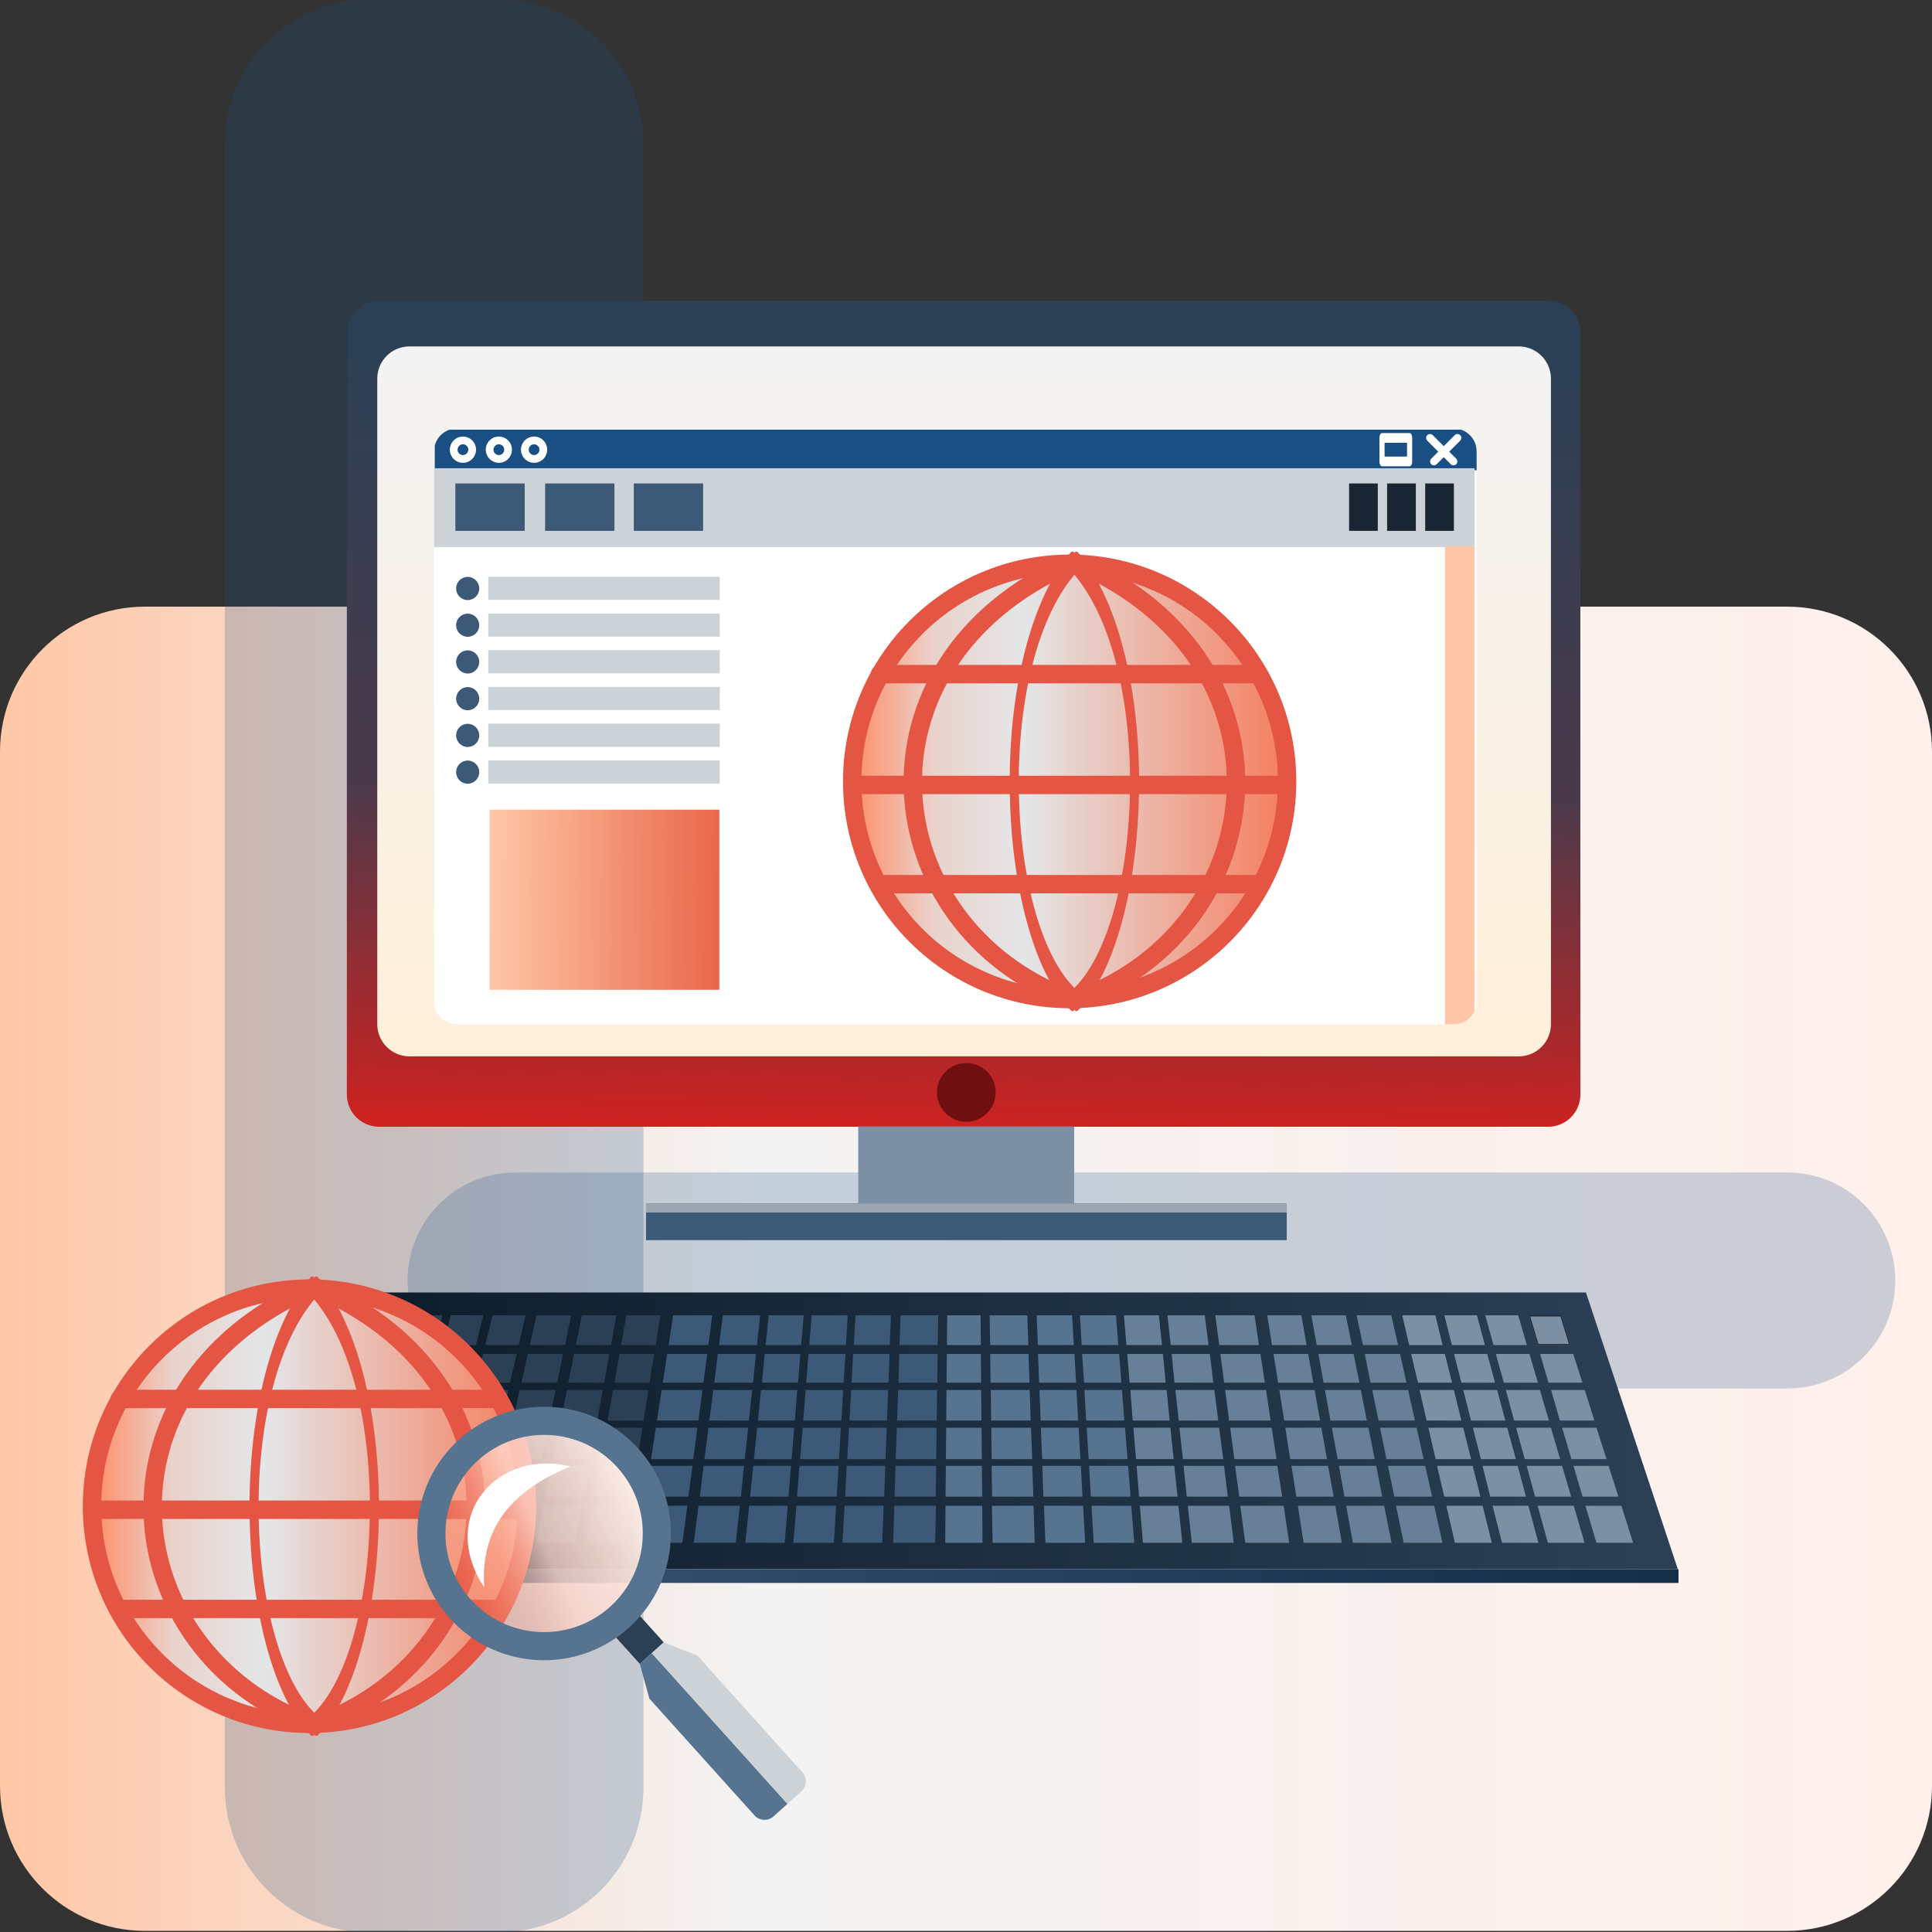 <?xml version="1.0" encoding="UTF-8" standalone="no"?>
<!DOCTYPE svg PUBLIC "-//W3C//DTD SVG 1.1//EN" "http://www.w3.org/Graphics/SVG/1.1/DTD/svg11.dtd">
<svg width="100%" height="100%" viewBox="0 0 600 600" version="1.1" xmlns="http://www.w3.org/2000/svg" xmlns:xlink="http://www.w3.org/1999/xlink" xml:space="preserve" xmlns:serif="http://www.serif.com/" style="fill-rule:evenodd;clip-rule:evenodd;stroke-linecap:round;stroke-linejoin:round;stroke-miterlimit:1.5;">
    <rect x="0" y="0" width="600" height="600" fill="#333333" stroke="none"/>
    <g transform="matrix(1,0,0,1,-621,-1140.65)">
        <g id="AppWeb-big" transform="matrix(1.25,0,0,1.765,-154,1140.65)">
            <rect x="620" y="0" width="480" height="340" style="fill:none;"/>
            <clipPath id="_clip1">
                <rect x="620" y="0" width="480" height="340"/>
            </clipPath>
            <g clip-path="url(#_clip1)">
                <g transform="matrix(-4.02664e-17,-0.466,-1.5,6.50594e-17,1160,936.224)">
                    <path d="M1780,63.996C1780,50.743 1755.49,40 1725.26,40C1629.1,40 1430.9,40 1334.74,40C1304.51,40 1280,50.743 1280,63.996C1280,123.37 1280,276.63 1280,336.004C1280,349.257 1304.51,360 1334.74,360C1430.9,360 1629.1,360 1725.26,360C1755.49,360 1780,349.257 1780,336.004C1780,276.63 1780,123.37 1780,63.996Z" style="fill:url(#_Linear2);"/>
                </g>
                <g transform="matrix(1.03692e-17,-0.076,1.155,-1.00048e-16,675.068,341.586)">
                    <path d="M1780,63.167C1780,50.372 1668.08,40 1530.01,40L1529.99,40C1391.92,40 1280,50.372 1280,63.167C1280,122.206 1280,277.794 1280,336.833C1280,349.628 1391.92,360 1529.99,360L1530.01,360C1668.08,360 1780,349.628 1780,336.833C1780,277.794 1780,122.206 1780,63.167Z" style="fill:rgb(26,79,132);fill-opacity:0.22;"/>
                </g>
                <g transform="matrix(-0.208,4.00046e-19,2.31238e-17,-1.063,1046.1,382.54)">
                    <path d="M1780,63.994C1780,50.742 1702.52,40 1606.95,40L1453.05,40C1357.48,40 1280,50.742 1280,63.994C1280,123.367 1280,276.633 1280,336.006C1280,349.258 1357.48,360 1453.05,360C1502.85,360 1557.15,360 1606.95,360C1702.52,360 1780,349.258 1780,336.006C1780,276.633 1780,123.367 1780,63.994Z" style="fill:rgb(26,79,132);fill-opacity:0.22;"/>
                </g>
                <g transform="matrix(0.8,0,0,0.567,620.003,0)">
                    <g transform="matrix(0.742,0,0,0.832,83.474,6.386)">
                        <path d="M548.952,116.475C548.952,113.288 547.533,110.231 545.006,107.977C542.48,105.724 539.053,104.458 535.48,104.458C462.87,104.458 118.754,104.458 46.144,104.458C42.571,104.458 39.144,105.724 36.618,107.977C34.091,110.231 32.672,113.288 32.672,116.475C32.672,165.665 32.672,351.38 32.672,400.57C32.672,403.757 34.091,406.813 36.618,409.067C39.144,411.321 42.571,412.587 46.144,412.587C118.754,412.587 462.87,412.587 535.48,412.587C539.053,412.587 542.48,411.321 545.006,409.067C547.533,406.813 548.952,403.757 548.952,400.57C548.952,351.38 548.952,165.665 548.952,116.475Z" style="fill:url(#_Linear3);"/>
                    </g>
                    <g transform="matrix(0.706,0,0,0.715,94.094,32.812)">
                        <path d="M548.952,118.438C548.952,110.717 542.608,104.458 534.783,104.458C460.931,104.458 120.693,104.458 46.841,104.458C39.016,104.458 32.672,110.717 32.672,118.438C32.672,169.739 32.672,347.305 32.672,398.606C32.672,406.327 39.016,412.587 46.841,412.587C120.693,412.587 460.931,412.587 534.783,412.587C542.608,412.587 548.952,406.327 548.952,398.606C548.952,347.305 548.952,169.739 548.952,118.438Z" style="fill:url(#_Linear4);"/>
                    </g>
                    <g transform="matrix(1.56,0,0,1.56,-175.45,-189.845)">
                        <circle cx="304.834" cy="339.006" r="5.845" style="fill:rgb(112,15,15);"/>
                    </g>
                </g>
                <g transform="matrix(0.8,0,0,0.567,620.003,0)">
                    <g transform="matrix(1.218,0,0,0.23,-100.218,268.68)">
                        <rect x="301.107" y="351.649" width="55.07" height="103.584" style="fill:rgb(125,144,163);"/>
                    </g>
                    <g transform="matrix(3.613,0,0,0.11,-887.265,334.779)">
                        <rect x="301.107" y="351.649" width="55.07" height="103.584" style="fill:rgb(60,89,119);"/>
                    </g>
                    <g transform="matrix(3.613,0,0,0.027,-887.265,363.969)">
                        <rect x="301.107" y="351.649" width="55.07" height="103.584" style="fill:rgb(156,166,176);"/>
                    </g>
                </g>
                <g transform="matrix(0.8,0,0,0.567,620.003,0)">
                    <g transform="matrix(0.882,0,0,0.882,35.515,34.406)">
                        <path d="M518.158,415.743L79.85,415.743L47.511,513.085L550.503,513.085L518.158,415.743Z" style="fill:url(#_Linear5);"/>
                    </g>
                    <g transform="matrix(3.02,0,0,0.309,-66.038,328.404)">
                        <rect x="47.511" y="513.085" width="146.962" height="13.85" style="fill:url(#_Linear6);"/>
                    </g>
                    <g>
                        <path d="M113.853,408.176L123.956,408.176L121.218,417.415L110.977,417.415L113.853,408.176Z" style="fill:rgb(43,64,85);"/>
                        <path d="M110.121,420.159L120.433,420.159L117.815,429.08L107.267,429.08L110.121,420.159Z" style="fill:rgb(43,64,85);"/>
                        <path d="M117.017,431.356L114.274,440.835L103.552,440.835L106.544,431.356L117.017,431.356Z" style="fill:rgb(43,64,85);"/>
                        <path d="M113.587,443.056L110.693,452.811L99.778,452.811L102.906,443.056L113.587,443.056Z" style="fill:rgb(43,64,85);"/>
                        <path d="M99.139,454.896L96.097,464.452L107.225,464.452L110.076,454.896L99.139,454.896Z" style="fill:rgb(43,64,85);"/>
                        <path d="M95.171,467.281L91.527,478.773L102.926,478.773L106.345,467.281L95.171,467.281Z" style="fill:rgb(43,64,85);"/>
                    </g>
                    <g transform="matrix(-1,0,0,1,598.706,0)">
                        <path d="M113.853,408.176L123.956,408.176L121.218,417.415L110.977,417.415L113.853,408.176Z" style="fill:rgb(125,144,163);"/>
                        <path d="M110.977,417.415L121.218,417.415L123.956,408.176L113.853,408.176L110.977,417.415ZM123.496,408.52L120.962,417.071L111.444,417.071L114.106,408.52L123.496,408.52Z" style="fill:rgb(26,38,51);"/>
                        <path d="M110.121,420.159L120.433,420.159L117.815,429.08L107.267,429.08L110.121,420.159Z" style="fill:rgb(125,144,163);"/>
                        <path d="M107.267,429.08L117.815,429.08L120.433,420.159L110.121,420.159L107.267,429.08ZM120.42,420.169L117.807,429.07L107.281,429.07L110.128,420.169L120.42,420.169Z" style="fill:rgb(26,38,51);"/>
                        <path d="M117.017,431.356L114.274,440.835L103.552,440.835L106.544,431.356L117.017,431.356Z" style="fill:rgb(125,144,163);"/>
                        <path d="M103.552,440.835L114.274,440.835L117.017,431.356L106.544,431.356L103.552,440.835ZM117.004,431.366L114.266,440.825L103.566,440.825L106.551,431.366L117.004,431.366Z" style="fill:rgb(26,38,51);"/>
                        <path d="M113.587,443.056L110.693,452.811L99.778,452.811L102.906,443.056L113.587,443.056Z" style="fill:rgb(125,144,163);"/>
                        <path d="M99.778,452.811L110.693,452.811L113.587,443.056L102.906,443.056L99.778,452.811ZM113.574,443.066L110.686,452.801L99.791,452.801L102.913,443.066L113.574,443.066Z" style="fill:rgb(26,38,51);"/>
                        <path d="M99.139,454.896L96.097,464.452L107.225,464.452L110.076,454.896L99.139,454.896Z" style="fill:rgb(125,144,163);"/>
                        <path d="M96.097,464.452L107.225,464.452L110.076,454.896L99.139,454.896L96.097,464.452ZM110.063,454.906L107.218,464.442L96.11,464.442L99.147,454.906L110.063,454.906Z" style="fill:rgb(26,38,51);"/>
                        <path d="M95.171,467.281L91.527,478.773L102.926,478.773L106.345,467.281L95.171,467.281Z" style="fill:rgb(125,144,163);"/>
                        <path d="M91.527,478.773L102.926,478.773L106.345,467.281L95.171,467.281L91.527,478.773ZM106.332,467.291L102.919,478.763L91.541,478.763L95.178,467.291L106.332,467.291Z" style="fill:rgb(26,38,51);"/>
                    </g>
                    <g>
                        <path d="M127.173,408.176L137.386,408.176L134.846,417.415L124.481,417.415L127.173,408.176Z" style="fill:rgb(43,64,85);"/>
                        <path d="M123.672,420.159L134.126,420.159L131.624,429.08L121.058,429.08L123.672,420.159Z" style="fill:rgb(43,64,85);"/>
                        <path d="M120.433,431.356L117.643,440.835L128.455,440.835L131.005,431.356L120.433,431.356Z" style="fill:rgb(43,64,85);"/>
                        <path d="M117.019,443.056L127.83,443.056L125.127,452.811L114.137,452.811L117.019,443.056Z" style="fill:rgb(43,64,85);"/>
                        <path d="M113.538,454.896L124.546,454.896L121.937,464.452L110.732,464.452L113.538,454.896Z" style="fill:rgb(43,64,85);"/>
                        <path d="M109.913,467.281L121.129,467.281L117.964,478.773L106.575,478.773L109.913,467.281Z" style="fill:rgb(43,64,85);"/>
                    </g>
                    <g>
                        <path d="M140,408.176L137.504,417.415L147.773,417.415L150.105,408.176L140,408.176Z" style="fill:rgb(43,64,85);"/>
                        <path d="M136.788,420.159L147.098,420.159L144.807,429.08L134.364,429.08L136.788,420.159Z" style="fill:rgb(43,64,85);"/>
                        <path d="M133.711,431.356L144.237,431.356L141.821,440.835L131.169,440.835L133.711,431.356Z" style="fill:rgb(43,64,85);"/>
                        <path d="M141.26,443.056L130.576,443.056L127.899,452.811L138.736,452.811L141.26,443.056Z" style="fill:rgb(43,64,85);"/>
                        <path d="M138.247,454.896L127.339,454.896L124.759,464.452L135.862,464.452L138.247,454.896Z" style="fill:rgb(43,64,85);"/>
                        <path d="M124.001,467.281L135.129,467.281L132.193,478.773L120.9,478.773L124.001,467.281Z" style="fill:rgb(43,64,85);"/>
                    </g>
                    <g>
                        <path d="M152.95,408.176L163.216,408.176L161.075,417.415L150.696,417.415L152.95,408.176Z" style="fill:rgb(43,64,85);"/>
                        <path d="M149.999,420.159L160.454,420.159L158.348,429.08L147.757,429.08L149.999,420.159Z" style="fill:rgb(43,64,85);"/>
                        <path d="M147.208,431.356L157.845,431.356L155.663,440.835L144.86,440.835L147.208,431.356Z" style="fill:rgb(43,64,85);"/>
                        <path d="M144.289,443.056L155.107,443.056L152.865,452.811L141.849,452.811L144.289,443.056Z" style="fill:rgb(43,64,85);"/>
                        <path d="M141.35,454.896L152.43,454.896L150.176,464.452L138.945,464.452L141.35,454.896Z" style="fill:rgb(43,64,85);"/>
                        <path d="M138.263,467.281L149.532,467.281L146.881,478.773L135.422,478.773L138.263,467.281Z" style="fill:rgb(43,64,85);"/>
                    </g>
                    <g>
                        <path d="M166.622,408.176L164.515,417.415L175.429,417.415L177.371,408.176L166.622,408.176Z" style="fill:rgb(43,64,85);"/>
                        <path d="M163.9,420.159L174.861,420.159L173.038,429.08L161.911,429.08L163.9,420.159Z" style="fill:rgb(43,64,85);"/>
                        <path d="M161.401,431.356L172.538,431.356L170.568,440.835L159.279,440.835L161.401,431.356Z" style="fill:rgb(43,64,85);"/>
                        <path d="M158.782,443.056L170.108,443.056L168.12,452.811L156.566,452.811L158.782,443.056Z" style="fill:rgb(43,64,85);"/>
                        <path d="M156.093,454.896L167.665,454.896L165.676,464.452L153.933,464.452L156.093,454.896Z" style="fill:rgb(43,64,85);"/>
                        <path d="M153.295,467.281L150.738,478.773L162.765,478.773L165.157,467.281L153.295,467.281Z" style="fill:rgb(43,64,85);"/>
                    </g>
                    <g transform="matrix(-1,0,0,1,598.661,0)">
                        <path d="M140,408.176L137.504,417.415L147.773,417.415L150.105,408.176L140,408.176Z" style="fill:rgb(125,144,163);"/>
                        <path d="M136.788,420.159L147.098,420.159L144.807,429.08L134.364,429.08L136.788,420.159Z" style="fill:rgb(125,144,163);"/>
                        <path d="M133.711,431.356L144.237,431.356L141.821,440.835L131.169,440.835L133.711,431.356Z" style="fill:rgb(125,144,163);"/>
                        <path d="M141.26,443.056L130.576,443.056L127.899,452.811L138.736,452.811L141.26,443.056Z" style="fill:rgb(125,144,163);"/>
                        <path d="M138.247,454.896L127.339,454.896L124.759,464.452L135.862,464.452L138.247,454.896Z" style="fill:rgb(125,144,163);"/>
                        <path d="M124.001,467.281L135.129,467.281L132.193,478.773L120.9,478.773L124.001,467.281Z" style="fill:rgb(125,144,163);"/>
                    </g>
                    <g transform="matrix(-1,0,0,1,598.705,0)">
                        <path d="M152.95,408.176L163.216,408.176L161.075,417.415L150.696,417.415L152.95,408.176Z" style="fill:rgb(125,144,163);"/>
                        <path d="M149.999,420.159L160.454,420.159L158.348,429.08L147.757,429.08L149.999,420.159Z" style="fill:rgb(125,144,163);"/>
                        <path d="M147.208,431.356L157.845,431.356L155.663,440.835L144.86,440.835L147.208,431.356Z" style="fill:rgb(125,144,163);"/>
                        <path d="M144.289,443.056L155.107,443.056L152.865,452.811L141.849,452.811L144.289,443.056Z" style="fill:rgb(125,144,163);"/>
                        <path d="M141.35,454.896L152.43,454.896L150.176,464.452L138.945,464.452L141.35,454.896Z" style="fill:rgb(125,144,163);"/>
                        <path d="M138.263,467.281L149.532,467.281L146.881,478.773L135.422,478.773L138.263,467.281Z" style="fill:rgb(125,144,163);"/>
                    </g>
                    <g transform="matrix(-1,0,0,1,598.696,0)">
                        <path d="M166.622,408.176L164.515,417.415L175.429,417.415L177.371,408.176L166.622,408.176Z" style="fill:rgb(103,128,152);"/>
                        <path d="M163.9,420.159L174.861,420.159L173.038,429.08L161.911,429.08L163.9,420.159Z" style="fill:rgb(103,128,152);"/>
                        <path d="M161.401,431.356L172.538,431.356L170.568,440.835L159.279,440.835L161.401,431.356Z" style="fill:rgb(103,128,152);"/>
                        <path d="M158.782,443.056L170.108,443.056L168.12,452.811L156.566,452.811L158.782,443.056Z" style="fill:rgb(103,128,152);"/>
                        <path d="M156.093,454.896L167.665,454.896L165.676,464.452L153.933,464.452L156.093,454.896Z" style="fill:rgb(103,128,152);"/>
                        <path d="M153.295,467.281L150.738,478.773L162.765,478.773L165.157,467.281L153.295,467.281Z" style="fill:rgb(103,128,152);"/>
                    </g>
                    <g transform="matrix(-1,0,0,1,598.66,0)">
                        <path d="M127.173,408.176L137.386,408.176L134.846,417.415L124.481,417.415L127.173,408.176Z" style="fill:rgb(125,144,163);"/>
                        <path d="M123.672,420.159L134.126,420.159L131.624,429.08L121.058,429.08L123.672,420.159Z" style="fill:rgb(125,144,163);"/>
                        <path d="M120.433,431.356L117.643,440.835L128.455,440.835L131.005,431.356L120.433,431.356Z" style="fill:rgb(125,144,163);"/>
                        <path d="M117.019,443.056L127.83,443.056L125.127,452.811L114.137,452.811L117.019,443.056Z" style="fill:rgb(125,144,163);"/>
                        <path d="M113.538,454.896L124.546,454.896L121.937,464.452L110.732,464.452L113.538,454.896Z" style="fill:rgb(125,144,163);"/>
                        <path d="M109.913,467.281L121.129,467.281L117.964,478.773L106.575,478.773L109.913,467.281Z" style="fill:rgb(125,144,163);"/>
                    </g>
                    <g>
                        <path d="M294.143,408.176L304.521,408.176L304.615,417.415L294.06,417.415L294.143,408.176Z" style="fill:rgb(86,115,144);"/>
                        <path d="M293.937,431.356L304.725,431.356L304.797,440.835L293.848,440.835L293.937,431.356Z" style="fill:rgb(86,115,144);"/>
                        <path d="M293.83,443.056L304.832,443.056L304.922,452.811L293.758,452.811L293.83,443.056Z" style="fill:rgb(86,115,144);"/>
                        <path d="M293.74,454.896L304.922,454.896L305.03,464.452L293.65,464.452L293.74,454.896Z" style="fill:rgb(86,115,144);"/>
                        <path d="M293.632,467.281L305.03,467.281L305.138,478.773L293.542,478.773L293.632,467.281Z" style="fill:rgb(86,115,144);"/>
                        <path d="M294.036,420.159L304.623,420.159L304.706,429.08L293.952,429.08L294.036,420.159Z" style="fill:rgb(86,115,144);"/>
                    </g>
                    <g>
                        <path d="M290.443,478.773L290.652,467.281L277.738,467.281L277.378,478.773L290.443,478.773Z" style="fill:rgb(60,89,119);"/>
                        <path d="M278.128,454.896L277.802,464.452L290.593,464.452L290.746,454.896L278.128,454.896Z" style="fill:rgb(60,89,119);"/>
                        <path d="M290.861,443.056L290.746,452.811L278.147,452.811L278.531,443.056L290.861,443.056Z" style="fill:rgb(60,89,119);"/>
                        <path d="M290.9,440.835L291.015,431.356L278.933,431.356L278.607,440.835L290.9,440.835Z" style="fill:rgb(60,89,119);"/>
                        <path d="M291.072,429.08L291.207,420.159L279.298,420.159L278.991,429.08L291.072,429.08Z" style="fill:rgb(60,89,119);"/>
                        <path d="M291.379,408.176L291.207,417.415L279.355,417.415L279.662,408.176L291.379,408.176Z" style="fill:rgb(60,89,119);"/>
                    </g>
                    <g transform="matrix(-1,0,0,1,598.705,0)">
                        <path d="M290.443,478.773L290.652,467.281L277.738,467.281L277.378,478.773L290.443,478.773Z" style="fill:rgb(86,115,144);"/>
                        <path d="M278.128,454.896L277.802,464.452L290.593,464.452L290.746,454.896L278.128,454.896Z" style="fill:rgb(86,115,144);"/>
                        <path d="M290.861,443.056L290.746,452.811L278.147,452.811L278.531,443.056L290.861,443.056Z" style="fill:rgb(86,115,144);"/>
                        <path d="M290.9,440.835L291.015,431.356L278.933,431.356L278.607,440.835L290.9,440.835Z" style="fill:rgb(86,115,144);"/>
                        <path d="M291.072,429.08L291.207,420.159L279.298,420.159L278.991,429.08L291.072,429.08Z" style="fill:rgb(86,115,144);"/>
                        <path d="M291.379,408.176L291.207,417.415L279.355,417.415L279.662,408.176L291.379,408.176Z" style="fill:rgb(86,115,144);"/>
                    </g>
                    <g>
                        <path d="M180.717,408.176L191.421,408.176L189.742,417.415L178.829,417.415L180.717,408.176Z" style="fill:rgb(43,64,85);"/>
                        <path d="M178.304,420.159L189.217,420.159L187.622,429.08L176.478,429.08L178.304,420.159Z" style="fill:rgb(43,64,85);"/>
                        <path d="M176.054,431.356L187.169,431.356L185.473,440.835L174.173,440.835L176.054,431.356Z" style="fill:rgb(43,64,85);"/>
                        <path d="M173.687,443.056L185.054,443.056L183.24,452.811L171.739,452.811L173.687,443.056Z" style="fill:rgb(43,64,85);"/>
                        <path d="M171.282,454.896L182.851,454.896L181.121,464.452L169.402,464.452L171.282,454.896Z" style="fill:rgb(43,64,85);"/>
                        <path d="M168.812,467.281L180.598,467.281L178.5,478.773L166.495,478.773L168.812,467.281Z" style="fill:rgb(43,64,85);"/>
                    </g>
                    <g>
                        <path d="M194.514,408.176L192.886,417.415L203.631,417.415L205.109,408.176L194.514,408.176Z" style="fill:rgb(43,64,85);"/>
                        <path d="M192.399,420.159L203.161,420.159L201.734,429.08L190.804,429.08L192.399,420.159Z" style="fill:rgb(43,64,85);"/>
                        <path d="M190.391,431.356L201.355,431.356L199.844,440.835L188.695,440.835L190.391,431.356Z" style="fill:rgb(43,64,85);"/>
                        <path d="M188.297,443.056L199.496,443.056L197.968,452.811L186.567,452.811L188.297,443.056Z" style="fill:rgb(43,64,85);"/>
                        <path d="M186.221,454.896L197.575,454.896L196.071,464.452L184.483,464.452L186.221,454.896Z" style="fill:rgb(43,64,85);"/>
                        <path d="M183.955,467.281L195.6,467.281L193.812,478.773L181.938,478.773L183.955,467.281Z" style="fill:rgb(43,64,85);"/>
                    </g>
                    <g>
                        <path d="M209.038,408.176L221.204,408.176L219.983,417.415L207.642,417.415L209.038,408.176Z" style="fill:rgb(60,89,119);"/>
                        <path d="M207.184,420.159L219.634,420.159L218.456,429.08L205.833,429.08L207.184,420.159Z" style="fill:rgb(60,89,119);"/>
                        <path d="M205.462,431.356L218.151,431.356L216.908,440.835L204.023,440.835L205.462,431.356Z" style="fill:rgb(60,89,119);"/>
                        <path d="M203.696,443.056L216.581,443.056L215.295,452.811L202.191,452.811L203.696,443.056Z" style="fill:rgb(60,89,119);"/>
                        <path d="M215.061,454.896L213.775,464.452L200.431,464.452L201.936,454.896L215.061,454.896Z" style="fill:rgb(60,89,119);"/>
                        <path d="M199.973,467.281L213.448,467.281L211.921,478.773L198.273,478.773L199.973,467.281Z" style="fill:rgb(60,89,119);"/>
                    </g>
                    <g>
                        <path d="M224.472,408.176L236.071,408.176L235.068,417.415L223.294,417.415L224.472,408.176Z" style="fill:rgb(60,89,119);"/>
                        <path d="M222.902,420.159L234.763,420.159L233.869,429.08L221.834,429.08L222.902,420.159Z" style="fill:rgb(60,89,119);"/>
                        <path d="M221.511,431.356L233.607,431.356L232.561,440.835L220.286,440.835L221.511,431.356Z" style="fill:rgb(60,89,119);"/>
                        <path d="M220.028,443.056L232.352,443.056L231.28,452.811L218.759,452.811L220.028,443.056Z" style="fill:rgb(60,89,119);"/>
                        <path d="M218.492,454.896L231.066,454.896L230.083,464.452L217.331,464.452L218.492,454.896Z" style="fill:rgb(60,89,119);"/>
                        <path d="M216.913,467.281L229.755,467.281L228.505,478.773L215.466,478.773L216.913,467.281Z" style="fill:rgb(60,89,119);"/>
                    </g>
                    <g>
                        <path d="M238.726,408.176L249.592,408.176L248.812,417.415L237.77,417.415L238.726,408.176Z" style="fill:rgb(60,89,119);"/>
                        <path d="M237.477,420.159L248.558,420.159L247.817,429.08L236.619,429.08L237.477,420.159Z" style="fill:rgb(60,89,119);"/>
                        <path d="M236.326,431.356L247.583,431.356L246.861,440.835L235.389,440.835L236.326,431.356Z" style="fill:rgb(60,89,119);"/>
                        <path d="M235.155,443.056L246.646,443.056L245.827,452.811L234.141,452.811L235.155,443.056Z" style="fill:rgb(60,89,119);"/>
                        <path d="M233.946,454.896L245.651,454.896L244.871,464.452L232.931,464.452L233.946,454.896Z" style="fill:rgb(60,89,119);"/>
                        <path d="M232.656,467.281L244.642,467.281L243.683,478.773L231.457,478.773L232.656,467.281Z" style="fill:rgb(60,89,119);"/>
                    </g>
                    <g>
                        <path d="M259.654,467.281L258.975,478.773L246.37,478.773L247.329,467.281L259.654,467.281Z" style="fill:rgb(60,89,119);"/>
                        <path d="M248.287,454.896L260.414,454.896L259.854,464.452L247.528,464.452L248.287,454.896Z" style="fill:rgb(60,89,119);"/>
                        <path d="M249.266,443.056L261.153,443.056L260.533,452.811L248.467,452.811L249.266,443.056Z" style="fill:rgb(60,89,119);"/>
                        <path d="M250.205,431.356L261.852,431.356L261.313,440.835L249.446,440.835L250.205,431.356Z" style="fill:rgb(60,89,119);"/>
                        <path d="M251.084,420.159L262.571,420.159L261.972,429.08L250.365,429.08L251.084,420.159Z" style="fill:rgb(60,89,119);"/>
                        <path d="M252.063,408.176L263.25,408.176L262.711,417.415L251.324,417.415L252.063,408.176Z" style="fill:rgb(60,89,119);"/>
                    </g>
                    <g>
                        <path d="M265.695,408.176L276.69,408.176L276.306,417.415L265.14,417.415L265.695,408.176Z" style="fill:rgb(60,89,119);"/>
                        <path d="M264.949,420.159L276.264,420.159L275.923,429.08L264.437,429.08L264.949,420.159Z" style="fill:rgb(60,89,119);"/>
                        <path d="M264.331,431.356L275.816,431.356L275.454,440.835L263.798,440.835L264.331,431.356Z" style="fill:rgb(60,89,119);"/>
                        <path d="M263.649,443.056L275.39,443.056L274.985,452.811L263.095,452.811L263.649,443.056Z" style="fill:rgb(60,89,119);"/>
                        <path d="M262.946,454.896L274.943,454.896L274.58,464.452L262.456,464.452L262.946,454.896Z" style="fill:rgb(60,89,119);"/>
                        <path d="M262.269,467.281L274.419,467.281L273.983,478.773L261.624,478.773L262.269,467.281Z" style="fill:rgb(60,89,119);"/>
                    </g>
                    <g transform="matrix(-1,0,0,1,598.628,0)">
                        <path d="M209.038,408.176L221.204,408.176L219.983,417.415L207.642,417.415L209.038,408.176Z" style="fill:rgb(103,128,152);"/>
                        <path d="M207.184,420.159L219.634,420.159L218.456,429.08L205.833,429.08L207.184,420.159Z" style="fill:rgb(103,128,152);"/>
                        <path d="M205.462,431.356L218.151,431.356L216.908,440.835L204.023,440.835L205.462,431.356Z" style="fill:rgb(103,128,152);"/>
                        <path d="M203.696,443.056L216.581,443.056L215.295,452.811L202.191,452.811L203.696,443.056Z" style="fill:rgb(103,128,152);"/>
                        <path d="M215.061,454.896L213.775,464.452L200.431,464.452L201.936,454.896L215.061,454.896Z" style="fill:rgb(103,128,152);"/>
                        <path d="M199.973,467.281L213.448,467.281L211.921,478.773L198.273,478.773L199.973,467.281Z" style="fill:rgb(103,128,152);"/>
                    </g>
                    <g transform="matrix(-1,0,0,1,598.628,0)">
                        <path d="M224.472,408.176L236.071,408.176L235.068,417.415L223.294,417.415L224.472,408.176Z" style="fill:rgb(103,128,152);"/>
                        <path d="M222.902,420.159L234.763,420.159L233.869,429.08L221.834,429.08L222.902,420.159Z" style="fill:rgb(103,128,152);"/>
                        <path d="M221.511,431.356L233.607,431.356L232.561,440.835L220.286,440.835L221.511,431.356Z" style="fill:rgb(103,128,152);"/>
                        <path d="M220.028,443.056L232.352,443.056L231.28,452.811L218.759,452.811L220.028,443.056Z" style="fill:rgb(103,128,152);"/>
                        <path d="M218.492,454.896L231.066,454.896L230.083,464.452L217.331,464.452L218.492,454.896Z" style="fill:rgb(103,128,152);"/>
                        <path d="M216.913,467.281L229.755,467.281L228.505,478.773L215.466,478.773L216.913,467.281Z" style="fill:rgb(103,128,152);"/>
                    </g>
                    <g transform="matrix(-1,0,0,1,598.628,0)">
                        <path d="M238.726,408.176L249.592,408.176L248.812,417.415L237.77,417.415L238.726,408.176Z" style="fill:rgb(103,128,152);"/>
                        <path d="M237.477,420.159L248.558,420.159L247.817,429.08L236.619,429.08L237.477,420.159Z" style="fill:rgb(103,128,152);"/>
                        <path d="M236.326,431.356L247.583,431.356L246.861,440.835L235.389,440.835L236.326,431.356Z" style="fill:rgb(103,128,152);"/>
                        <path d="M235.155,443.056L246.646,443.056L245.827,452.811L234.141,452.811L235.155,443.056Z" style="fill:rgb(103,128,152);"/>
                        <path d="M233.946,454.896L245.651,454.896L244.871,464.452L232.931,464.452L233.946,454.896Z" style="fill:rgb(103,128,152);"/>
                        <path d="M232.656,467.281L244.642,467.281L243.683,478.773L231.457,478.773L232.656,467.281Z" style="fill:rgb(103,128,152);"/>
                    </g>
                    <g transform="matrix(-1,0,0,1,598.628,0)">
                        <path d="M259.654,467.281L258.975,478.773L246.37,478.773L247.329,467.281L259.654,467.281Z" style="fill:rgb(86,115,144);"/>
                        <path d="M248.287,454.896L260.414,454.896L259.854,464.452L247.528,464.452L248.287,454.896Z" style="fill:rgb(86,115,144);"/>
                        <path d="M249.266,443.056L261.153,443.056L260.533,452.811L248.467,452.811L249.266,443.056Z" style="fill:rgb(86,115,144);"/>
                        <path d="M250.205,431.356L261.852,431.356L261.313,440.835L249.446,440.835L250.205,431.356Z" style="fill:rgb(86,115,144);"/>
                        <path d="M251.084,420.159L262.571,420.159L261.972,429.08L250.365,429.08L251.084,420.159Z" style="fill:rgb(86,115,144);"/>
                        <path d="M252.063,408.176L263.25,408.176L262.711,417.415L251.324,417.415L252.063,408.176Z" style="fill:rgb(86,115,144);"/>
                    </g>
                    <g transform="matrix(-1,0,0,1,598.628,0)">
                        <path d="M265.695,408.176L276.69,408.176L276.306,417.415L265.14,417.415L265.695,408.176Z" style="fill:rgb(86,115,144);"/>
                        <path d="M264.949,420.159L276.264,420.159L275.923,429.08L264.437,429.08L264.949,420.159Z" style="fill:rgb(86,115,144);"/>
                        <path d="M264.331,431.356L275.816,431.356L275.454,440.835L263.798,440.835L264.331,431.356Z" style="fill:rgb(86,115,144);"/>
                        <path d="M263.649,443.056L275.39,443.056L274.985,452.811L263.095,452.811L263.649,443.056Z" style="fill:rgb(86,115,144);"/>
                        <path d="M262.946,454.896L274.943,454.896L274.58,464.452L262.456,464.452L262.946,454.896Z" style="fill:rgb(86,115,144);"/>
                        <path d="M262.269,467.281L274.419,467.281L273.983,478.773L261.624,478.773L262.269,467.281Z" style="fill:rgb(86,115,144);"/>
                    </g>
                    <g transform="matrix(-1,0,0,1,598.659,0)">
                        <path d="M180.717,408.176L191.421,408.176L189.742,417.415L178.829,417.415L180.717,408.176Z" style="fill:rgb(103,128,152);"/>
                        <path d="M178.304,420.159L189.217,420.159L187.622,429.08L176.478,429.08L178.304,420.159Z" style="fill:rgb(103,128,152);"/>
                        <path d="M176.054,431.356L187.169,431.356L185.473,440.835L174.173,440.835L176.054,431.356Z" style="fill:rgb(103,128,152);"/>
                        <path d="M173.687,443.056L185.054,443.056L183.24,452.811L171.739,452.811L173.687,443.056Z" style="fill:rgb(103,128,152);"/>
                        <path d="M171.282,454.896L182.851,454.896L181.121,464.452L169.402,464.452L171.282,454.896Z" style="fill:rgb(103,128,152);"/>
                        <path d="M168.812,467.281L180.598,467.281L178.5,478.773L166.495,478.773L168.812,467.281Z" style="fill:rgb(103,128,152);"/>
                    </g>
                    <g transform="matrix(-1,0,0,1,598.659,0)">
                        <path d="M194.514,408.176L192.886,417.415L203.631,417.415L205.109,408.176L194.514,408.176Z" style="fill:rgb(103,128,152);"/>
                        <path d="M192.399,420.159L203.161,420.159L201.734,429.08L190.804,429.08L192.399,420.159Z" style="fill:rgb(103,128,152);"/>
                        <path d="M190.391,431.356L201.355,431.356L199.844,440.835L188.695,440.835L190.391,431.356Z" style="fill:rgb(103,128,152);"/>
                        <path d="M188.297,443.056L199.496,443.056L197.968,452.811L186.567,452.811L188.297,443.056Z" style="fill:rgb(103,128,152);"/>
                        <path d="M186.221,454.896L197.575,454.896L196.071,464.452L184.483,464.452L186.221,454.896Z" style="fill:rgb(103,128,152);"/>
                        <path d="M183.955,467.281L195.6,467.281L193.812,478.773L181.938,478.773L183.955,467.281Z" style="fill:rgb(103,128,152);"/>
                    </g>
                </g>
                <g transform="matrix(7.197,0,0,3.993,138.823,-1627.23)">
                    <path d="M117.832,427.409C117.832,426.853 117.479,426.402 117.043,426.402C112.279,426.402 87.393,426.402 82.63,426.402C82.194,426.402 81.841,426.853 81.841,427.409C81.841,431.58 81.841,447.48 81.841,451.651C81.841,452.207 82.194,452.658 82.63,452.658C87.393,452.658 112.279,452.658 117.043,452.658C117.479,452.658 117.832,452.207 117.832,451.651C117.832,447.48 117.832,431.58 117.832,427.409Z" style="fill:white;"/>
                    <clipPath id="_clip7">
                        <path d="M117.832,427.409C117.832,426.853 117.479,426.402 117.043,426.402C112.279,426.402 87.393,426.402 82.63,426.402C82.194,426.402 81.841,426.853 81.841,427.409C81.841,431.58 81.841,447.48 81.841,451.651C81.841,452.207 82.194,452.658 82.63,452.658C87.393,452.658 112.279,452.658 117.043,452.658C117.479,452.658 117.832,452.207 117.832,451.651C117.832,447.48 117.832,431.58 117.832,427.409Z"/>
                    </clipPath>
                    <g clip-path="url(#_clip7)">
                        <g transform="matrix(0.109,0,0,0.059,68.348,419.448)">
                            <rect x="124.013" y="118.713" width="330.786" height="30.351" style="fill:rgb(26,79,132);"/>
                        </g>
                        <g transform="matrix(0.111,0,0,0.142,67.279,409.555)">
                            <path d="M440.94,121.567L448.24,128.867" style="fill:none;stroke:white;stroke-width:2.41px;"/>
                        </g>
                        <g transform="matrix(-0.111,0,0,0.142,166.115,409.555)">
                            <path d="M440.94,121.567L448.24,128.867" style="fill:none;stroke:white;stroke-width:2.41px;"/>
                        </g>
                        <g transform="matrix(0.059,0,0,0.142,89.639,409.555)">
                            <rect x="422.495" y="121.567" width="16.147" height="7.3" style="fill:rgb(26,79,132);stroke:white;stroke-width:3.01px;"/>
                        </g>
                        <g transform="matrix(0.111,0,0,0.142,67.279,409.665)">
                            <circle cx="140.181" cy="124.445" r="2.878" style="fill:rgb(26,79,132);stroke:white;stroke-width:2.41px;"/>
                        </g>
                        <g transform="matrix(0.111,0,0,0.142,68.519,409.665)">
                            <circle cx="140.181" cy="124.445" r="2.878" style="fill:rgb(26,79,132);stroke:white;stroke-width:2.41px;"/>
                        </g>
                        <g transform="matrix(0.111,0,0,0.142,69.735,409.665)">
                            <circle cx="140.181" cy="124.445" r="2.878" style="fill:rgb(26,79,132);stroke:white;stroke-width:2.41px;"/>
                        </g>
                        <g transform="matrix(0.111,0,0,0.12,67.279,412.407)">
                            <rect x="131.008" y="131.242" width="323.791" height="28.932" style="fill:rgb(205,210,215);"/>
                        </g>
                        <g transform="matrix(0.111,0,0,0.165,67.279,406.052)">
                            <rect x="137.829" y="138.018" width="21.563" height="12.657" style="fill:rgb(60,89,119);"/>
                        </g>
                        <g transform="matrix(0.111,0,0,0.165,70.377,406.052)">
                            <rect x="137.829" y="138.018" width="21.563" height="12.657" style="fill:rgb(60,89,119);"/>
                        </g>
                        <g transform="matrix(0.111,0,0,0.165,73.438,406.052)">
                            <rect x="137.829" y="138.018" width="21.563" height="12.657" style="fill:rgb(60,89,119);"/>
                        </g>
                        <g transform="matrix(0.111,0,0,0.142,67.279,409.388)">
                            <rect x="445.607" y="156.325" width="9.191" height="151.878" style="fill:rgb(255,199,167);"/>
                        </g>
                        <g transform="matrix(0.111,0,0,0.142,73.032,409.555)">
                            <rect x="230.332" y="170.417" width="36.132" height="3.82" style="fill:white;"/>
                        </g>
                        <g transform="matrix(0.111,0,0,0.142,78.786,409.555)">
                            <rect x="230.332" y="170.417" width="36.132" height="3.82" style="fill:white;"/>
                        </g>
                        <g transform="matrix(0.111,0,0,0.142,84.539,409.555)">
                            <rect x="230.332" y="170.417" width="36.132" height="3.82" style="fill:white;"/>
                        </g>
                        <g transform="matrix(0.046,0,0,0.165,109.716,406.052)">
                            <rect x="137.829" y="138.018" width="21.563" height="12.657" style="fill:rgb(26,38,51);"/>
                        </g>
                        <g transform="matrix(0.046,0,0,0.165,108.402,406.052)">
                            <rect x="137.829" y="138.018" width="21.563" height="12.657" style="fill:rgb(26,38,51);"/>
                        </g>
                        <g transform="matrix(0.046,0,0,0.165,107.089,406.052)">
                            <rect x="137.829" y="138.018" width="21.563" height="12.657" style="fill:rgb(26,38,51);"/>
                        </g>
                        <g transform="matrix(0.111,0,0,0.142,67.279,409.555)">
                            <g transform="matrix(0.907,0,0,0.634,20.549,60.231)">
                                <rect x="140.59" y="164.695" width="79.382" height="11.34" style="fill:rgb(205,210,215);"/>
                            </g>
                            <circle cx="141.656" cy="168.292" r="3.596" style="fill:rgb(60,89,119);"/>
                        </g>
                        <g transform="matrix(0.111,0,0,0.142,67.279,414.411)">
                            <g transform="matrix(0.907,0,0,0.634,20.549,60.231)">
                                <rect x="140.59" y="164.695" width="79.382" height="11.34" style="fill:rgb(205,210,215);"/>
                            </g>
                            <circle cx="141.656" cy="168.292" r="3.596" style="fill:rgb(60,89,119);"/>
                        </g>
                        <g transform="matrix(0.111,0,0,0.142,67.279,411.174)">
                            <g transform="matrix(0.907,0,0,0.634,20.549,60.231)">
                                <rect x="140.59" y="164.695" width="79.382" height="11.34" style="fill:rgb(205,210,215);"/>
                            </g>
                            <circle cx="141.656" cy="168.292" r="3.596" style="fill:rgb(60,89,119);"/>
                        </g>
                        <g transform="matrix(0.111,0,0,0.142,67.279,416.029)">
                            <g transform="matrix(0.907,0,0,0.634,20.549,60.231)">
                                <rect x="140.59" y="164.695" width="79.382" height="11.34" style="fill:rgb(205,210,215);"/>
                            </g>
                            <circle cx="141.656" cy="168.292" r="3.596" style="fill:rgb(60,89,119);"/>
                        </g>
                        <g transform="matrix(0.111,0,0,0.142,67.279,412.792)">
                            <g transform="matrix(0.907,0,0,0.634,20.549,60.231)">
                                <rect x="140.59" y="164.695" width="79.382" height="11.34" style="fill:rgb(205,210,215);"/>
                            </g>
                            <circle cx="141.656" cy="168.292" r="3.596" style="fill:rgb(60,89,119);"/>
                        </g>
                        <g transform="matrix(0.111,0,0,0.142,67.279,417.648)">
                            <g transform="matrix(0.907,0,0,0.634,20.549,60.231)">
                                <rect x="140.59" y="164.695" width="79.382" height="11.34" style="fill:rgb(205,210,215);"/>
                            </g>
                            <circle cx="141.656" cy="168.292" r="3.596" style="fill:rgb(60,89,119);"/>
                        </g>
                        <g transform="matrix(0.097,0,0,0.142,70.417,409.555)">
                            <rect x="137.513" y="236.94" width="81.812" height="55.891" style="fill:url(#_Linear8);"/>
                        </g>
                    </g>
                </g>
                <g transform="matrix(0.572,0,0,0.572,280.555,129.429)">
                    <g transform="matrix(0.8,0,0,0.567,105.409,-28.175)">
                        <circle cx="778.06" cy="467.78" r="118.06" style="fill:url(#_Linear9);stroke:rgb(228,86,67);stroke-width:9.99px;"/>
                    </g>
                    <g transform="matrix(0.8,0,0,0.567,124,0)">
                        <path d="M754.821,300C633.631,353.791 649.183,496.422 754.821,536.119" style="fill:none;stroke:rgb(228,86,67);stroke-width:9.99px;"/>
                    </g>
                    <g transform="matrix(-0.8,0,0,0.567,1335.86,0)">
                        <path d="M754.821,300C633.631,353.791 649.183,496.422 754.821,536.119" style="fill:none;stroke:rgb(228,86,67);stroke-width:9.99px;"/>
                    </g>
                    <g transform="matrix(0.297,0,0,0.567,504.893,0)">
                        <path d="M754.821,300C633.631,353.791 649.183,496.422 754.821,536.119" style="fill:none;stroke:rgb(228,86,67);stroke-width:13.24px;"/>
                    </g>
                    <g transform="matrix(-0.297,0,0,0.567,954.964,0)">
                        <path d="M754.821,300C633.631,353.791 649.183,496.422 754.821,536.119" style="fill:none;stroke:rgb(228,86,67);stroke-width:13.24px;"/>
                    </g>
                    <g transform="matrix(0.8,0,0,0.567,124,3.937)">
                        <path d="M636.866,413.052L872.776,413.052" style="fill:none;stroke:rgb(228,86,67);stroke-width:9.99px;"/>
                    </g>
                    <g transform="matrix(0.697,0,0,0.494,201.584,0.01)">
                        <path d="M636.866,413.052L872.776,413.052" style="fill:none;stroke:rgb(228,86,67);stroke-width:11.46px;"/>
                    </g>
                    <g transform="matrix(0.697,0,0,0.494,201.584,64.61)">
                        <path d="M636.866,413.052L872.776,413.052" style="fill:none;stroke:rgb(228,86,67);stroke-width:11.46px;"/>
                    </g>
                </g>
                <g transform="matrix(0.572,0,0,0.572,469.416,1.896)">
                    <g transform="matrix(0.8,0,0,0.567,105.409,-28.175)">
                        <circle cx="778.06" cy="467.78" r="118.06" style="fill:url(#_Linear10);stroke:rgb(228,86,67);stroke-width:9.99px;"/>
                    </g>
                    <g transform="matrix(0.8,0,0,0.567,124,0)">
                        <path d="M754.821,300C633.631,353.791 649.183,496.422 754.821,536.119" style="fill:none;stroke:rgb(228,86,67);stroke-width:9.99px;"/>
                    </g>
                    <g transform="matrix(-0.8,0,0,0.567,1335.86,0)">
                        <path d="M754.821,300C633.631,353.791 649.183,496.422 754.821,536.119" style="fill:none;stroke:rgb(228,86,67);stroke-width:9.99px;"/>
                    </g>
                    <g transform="matrix(0.297,0,0,0.567,504.893,0)">
                        <path d="M754.821,300C633.631,353.791 649.183,496.422 754.821,536.119" style="fill:none;stroke:rgb(228,86,67);stroke-width:13.24px;"/>
                    </g>
                    <g transform="matrix(-0.297,0,0,0.567,954.964,0)">
                        <path d="M754.821,300C633.631,353.791 649.183,496.422 754.821,536.119" style="fill:none;stroke:rgb(228,86,67);stroke-width:13.24px;"/>
                    </g>
                    <g transform="matrix(0.8,0,0,0.567,124,3.937)">
                        <path d="M636.866,413.052L872.776,413.052" style="fill:none;stroke:rgb(228,86,67);stroke-width:9.99px;"/>
                    </g>
                    <g transform="matrix(0.697,0,0,0.494,201.584,0.01)">
                        <path d="M636.866,413.052L872.776,413.052" style="fill:none;stroke:rgb(228,86,67);stroke-width:11.46px;"/>
                    </g>
                    <g transform="matrix(0.697,0,0,0.494,201.584,64.61)">
                        <path d="M636.866,413.052L872.776,413.052" style="fill:none;stroke:rgb(228,86,67);stroke-width:11.46px;"/>
                    </g>
                </g>
                <g transform="matrix(0.595,-0.379,0.535,0.421,-1114.99,1598.2)">
                    <g transform="matrix(2,0,0,0.6,-3310,-58)">
                        <rect x="3305" y="-145" width="5" height="25" style="fill:rgb(43,64,85);"/>
                    </g>
                    <g transform="matrix(0.7,0,0,0.7,2738,-502)">
                        <circle cx="810" cy="460" r="50" style="fill:url(#_Linear11);stroke:rgb(86,115,144);stroke-width:12.48px;"/>
                    </g>
                    <g transform="matrix(1,0,0,1,-10,-5)">
                        <path d="M3290,-175C3293.9,-201.108 3321.9,-204.441 3335,-185C3314.16,-192.607 3299.96,-187.789 3290,-175Z" style="fill:white;"/>
                    </g>
                    <path d="M3305,-130L3305,-67L3299.19,-67C3298.08,-67 3297.01,-67.442 3296.23,-68.228C3295.44,-69.014 3295,-70.08 3295,-71.191C3295,-83.716 3295,-120 3295,-120L3300,-130L3305,-130Z" style="fill:rgb(86,115,144);"/>
                    <g transform="matrix(-1,0,0,1,6610,-1.42109e-14)">
                        <path d="M3305,-130L3305,-67L3299.19,-67C3298.08,-67 3297.01,-67.442 3296.23,-68.228C3295.44,-69.014 3295,-70.08 3295,-71.191C3295,-83.716 3295,-120 3295,-120L3300,-130L3305,-130Z" style="fill:rgb(205,210,215);"/>
                    </g>
                </g>
            </g>
        </g>
        <g id="Background">
        </g>
    </g>
    <defs>
        <linearGradient id="_Linear2" x1="0" y1="0" x2="1" y2="0" gradientUnits="userSpaceOnUse" gradientTransform="matrix(-2.84293e-14,-319.924,-464.286,1.95897e-14,1512.14,359.924)"><stop offset="0" style="stop-color:rgb(255,199,167);stop-opacity:1"/><stop offset="0.39" style="stop-color:rgb(243,243,243);stop-opacity:1"/><stop offset="1" style="stop-color:rgb(255,240,235);stop-opacity:1"/></linearGradient>
        <linearGradient id="_Linear3" x1="0" y1="0" x2="1" y2="0" gradientUnits="userSpaceOnUse" gradientTransform="matrix(-6.203,292.052,-302.838,-5.118,320.184,121.542)"><stop offset="0" style="stop-color:rgb(43,64,85);stop-opacity:1"/><stop offset="0.57" style="stop-color:rgb(75,58,75);stop-opacity:1"/><stop offset="0.79" style="stop-color:rgb(142,46,53);stop-opacity:1"/><stop offset="1" style="stop-color:rgb(205,34,33);stop-opacity:1"/></linearGradient>
        <linearGradient id="_Linear4" x1="0" y1="0" x2="1" y2="0" gradientUnits="userSpaceOnUse" gradientTransform="matrix(1.90086e-14,306.301,-310.434,1.87555e-14,290.812,106.286)"><stop offset="0" style="stop-color:rgb(243,243,243);stop-opacity:1"/><stop offset="1" style="stop-color:rgb(255,240,218);stop-opacity:1"/></linearGradient>
        <linearGradient id="_Linear5" x1="0" y1="0" x2="1" y2="0" gradientUnits="userSpaceOnUse" gradientTransform="matrix(-476.291,5.83288e-14,-5.83288e-14,-476.291,535.791,464.414)"><stop offset="0" style="stop-color:rgb(43,64,85);stop-opacity:1"/><stop offset="1" style="stop-color:rgb(11,26,40);stop-opacity:1"/></linearGradient>
        <linearGradient id="_Linear6" x1="0" y1="0" x2="1" y2="0" gradientUnits="userSpaceOnUse" gradientTransform="matrix(146.962,0,0,1450.59,47.511,526.935)"><stop offset="0" style="stop-color:rgb(60,89,119);stop-opacity:1"/><stop offset="1" style="stop-color:rgb(19,46,73);stop-opacity:1"/></linearGradient>
        <linearGradient id="_Linear8" x1="0" y1="0" x2="1" y2="0" gradientUnits="userSpaceOnUse" gradientTransform="matrix(81.812,0.405,-0.465,71.282,137.513,260.43)"><stop offset="0" style="stop-color:rgb(255,199,167);stop-opacity:1"/><stop offset="1" style="stop-color:rgb(233,103,74);stop-opacity:1"/></linearGradient>
        <linearGradient id="_Linear9" x1="0" y1="0" x2="1" y2="0" gradientUnits="userSpaceOnUse" gradientTransform="matrix(234.076,0,0,234.076,662.028,469.72)"><stop offset="0" style="stop-color:rgb(254,144,106);stop-opacity:1"/><stop offset="0.18" style="stop-color:rgb(234,210,203);stop-opacity:1"/><stop offset="0.39" style="stop-color:rgb(228,230,232);stop-opacity:1"/><stop offset="1" style="stop-color:rgb(245,126,93);stop-opacity:1"/></linearGradient>
        <linearGradient id="_Linear10" x1="0" y1="0" x2="1" y2="0" gradientUnits="userSpaceOnUse" gradientTransform="matrix(234.076,0,0,234.076,662.028,469.72)"><stop offset="0" style="stop-color:rgb(254,144,106);stop-opacity:1"/><stop offset="0.18" style="stop-color:rgb(234,210,203);stop-opacity:1"/><stop offset="0.39" style="stop-color:rgb(228,230,232);stop-opacity:1"/><stop offset="1" style="stop-color:rgb(245,126,93);stop-opacity:1"/></linearGradient>
        <linearGradient id="_Linear11" x1="0" y1="0" x2="1" y2="0" gradientUnits="userSpaceOnUse" gradientTransform="matrix(90.168,27.75,-27.75,90.168,760.859,460.822)"><stop offset="0" style="stop-color:rgb(254,139,106);stop-opacity:0.13"/><stop offset="0.47" style="stop-color:rgb(255,217,205);stop-opacity:0.8"/><stop offset="1" style="stop-color:rgb(255,240,235);stop-opacity:1"/></linearGradient>
    </defs>
</svg>
